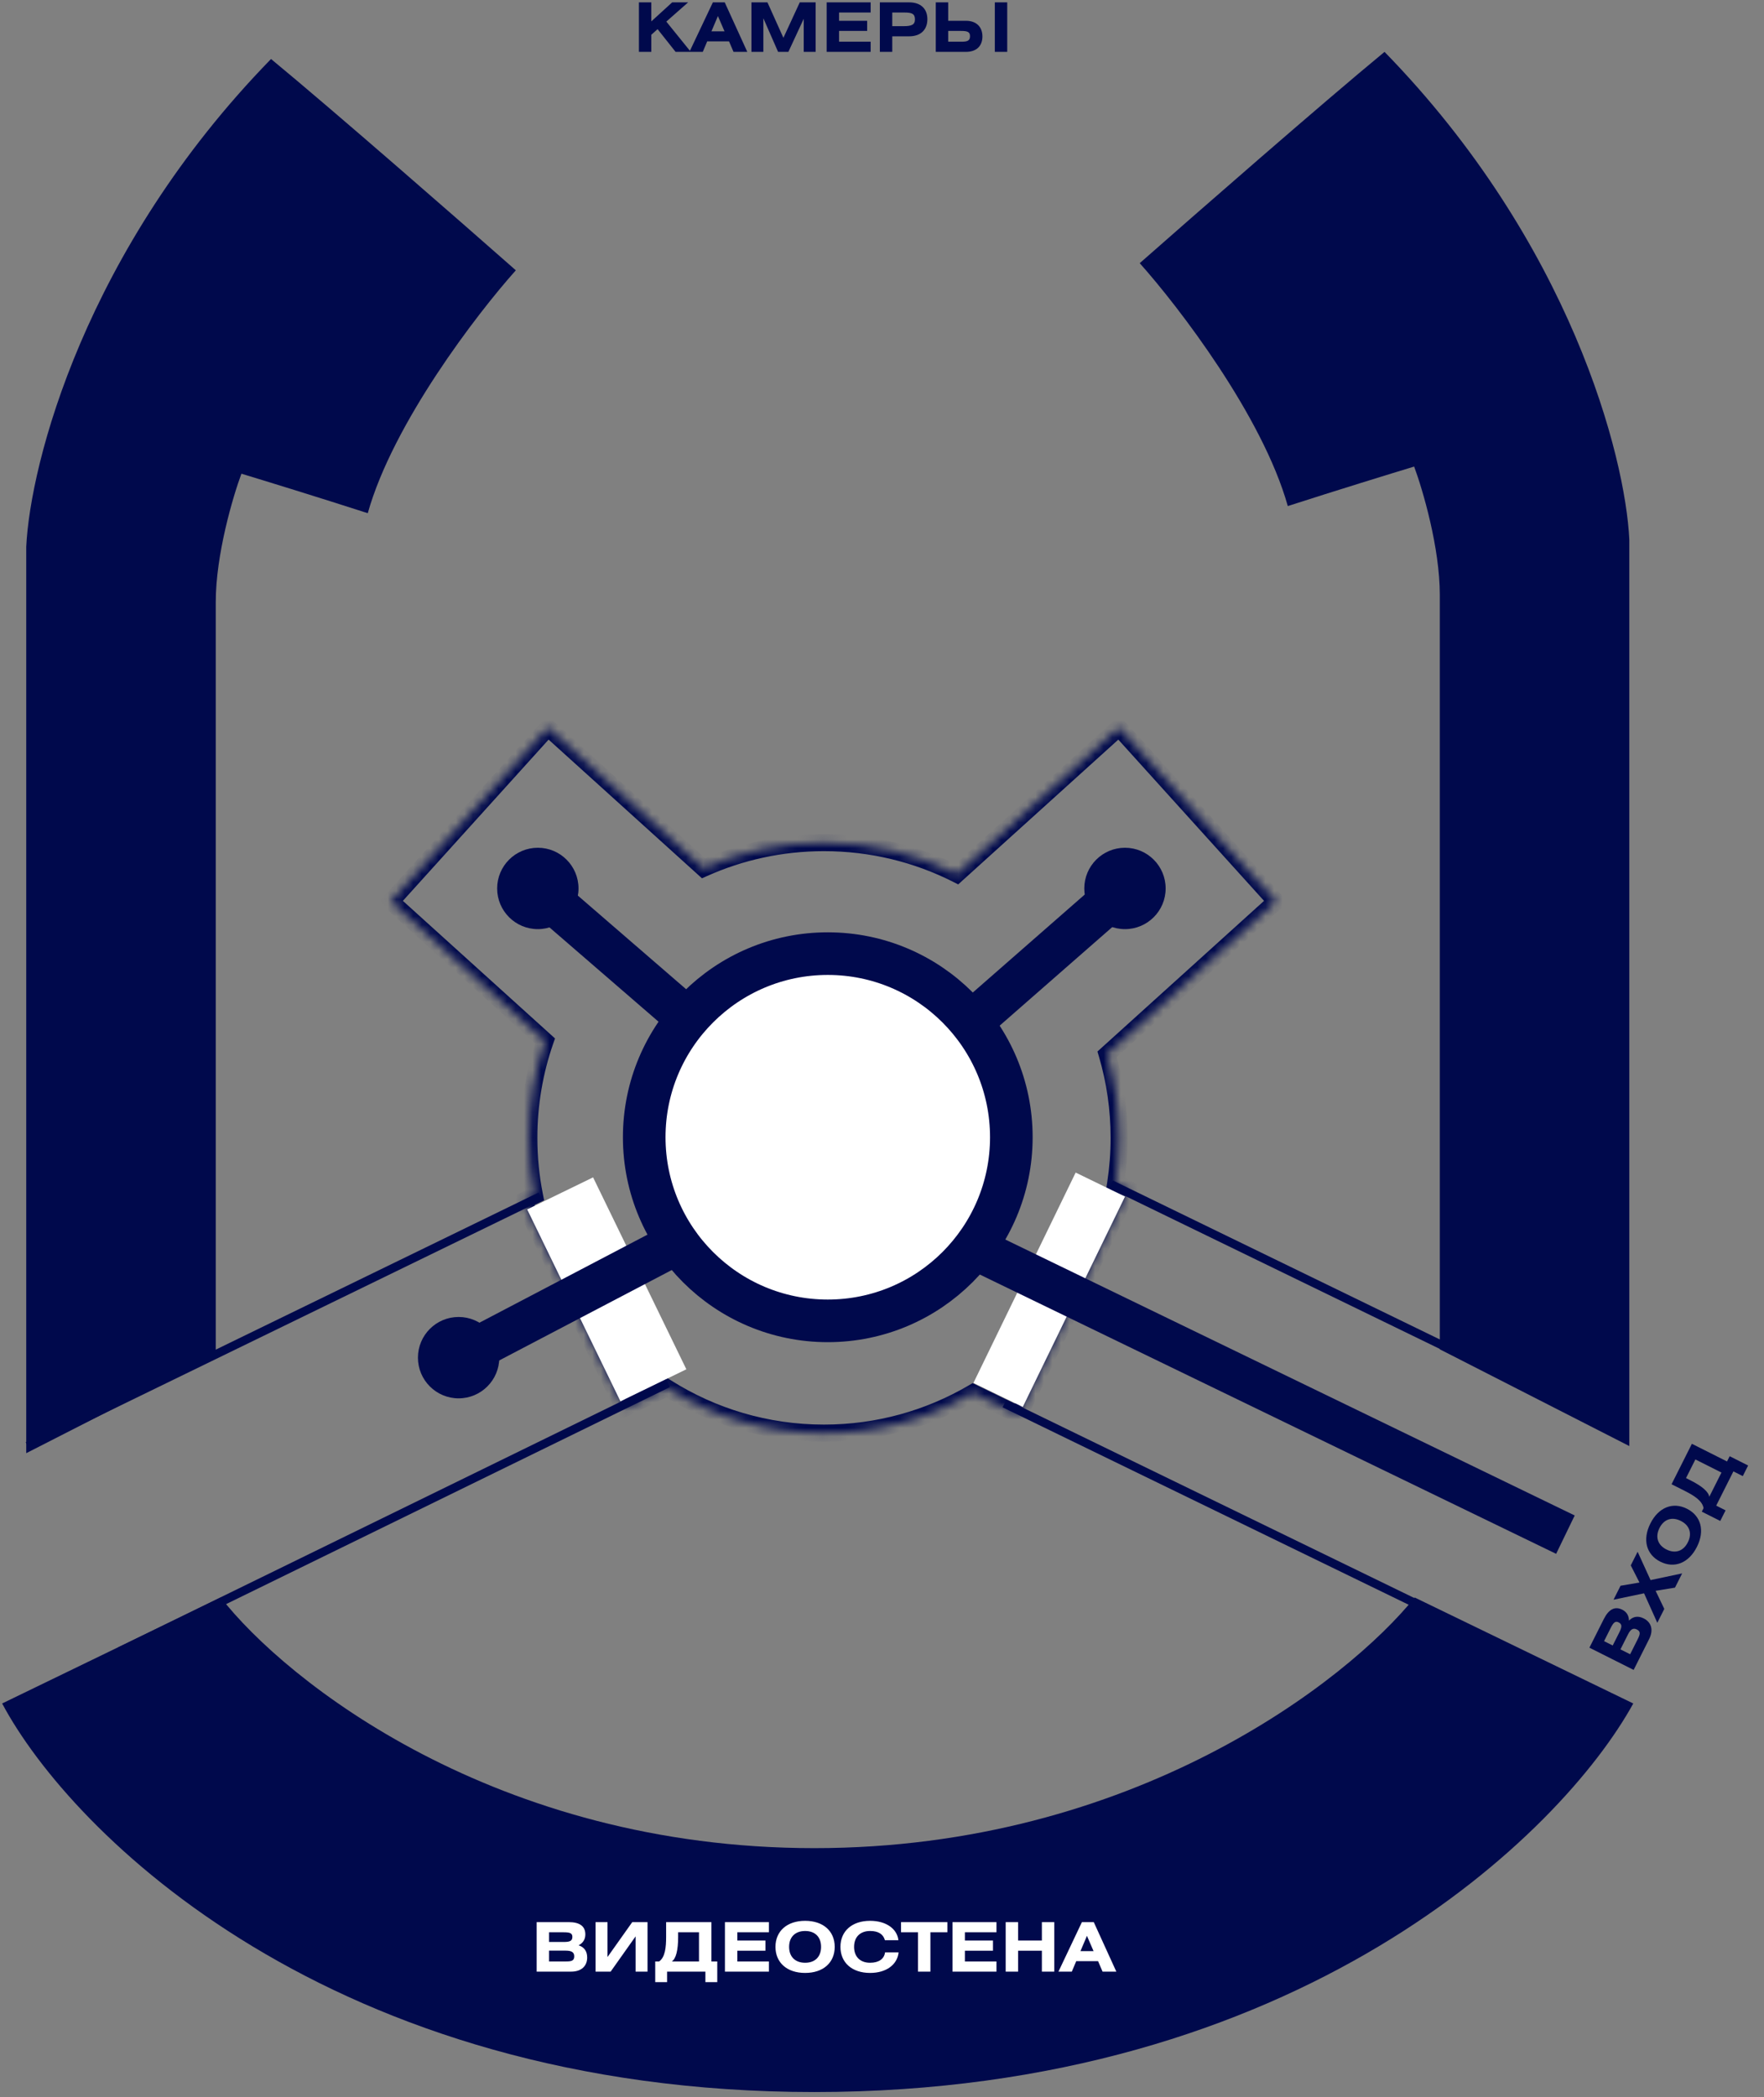 <svg width="207" height="246" viewBox="0 0 207 246" fill="none" xmlns="http://www.w3.org/2000/svg">
<rect x="0" y="0" width="207" height="246" fill="#808080" stroke="none"/>
<path d="M76.431 0.277V2.509L78.879 0.277H80.751L78.191 2.533L81.063 6.085H79.279L77.167 3.421L76.431 4.077V6.085H74.975V0.277H76.431ZM80.901 6.085L83.653 0.277H85.045L87.693 6.085H86.077L85.549 4.853H82.989L82.469 6.085H80.901ZM83.485 3.677H85.021L84.245 1.885L83.485 3.677ZM88.178 0.277H90.058L91.93 4.437L93.85 0.277H95.714V6.085H94.314V2.205L92.514 6.085H91.306L89.578 2.141V6.085H88.178V0.277ZM97.006 0.277H102.166V1.469H98.462V2.437H101.758V3.629H98.462V4.893H102.166V6.085H97.006V0.277ZM103.248 6.085V0.277H106.688C108.048 0.277 108.824 1.029 108.824 2.253C108.824 3.485 108.048 4.261 106.688 4.261H104.704V6.085H103.248ZM104.704 1.469V3.069H106.04C106.944 3.069 107.368 2.917 107.368 2.277C107.368 1.613 107 1.469 106.136 1.469H104.704ZM111.267 0.277V2.437H113.339C114.571 2.437 115.283 3.149 115.283 4.277C115.283 5.397 114.587 6.085 113.347 6.085H109.811V0.277H111.267ZM111.267 3.629V4.893H112.827C113.539 4.893 113.827 4.773 113.827 4.237C113.827 3.717 113.483 3.629 112.755 3.629H111.267ZM118.195 0.277V6.085H116.739V0.277H118.195Z" fill="#00094C"/>
<path d="M191.703 195.897L186.513 193.289L188.199 189.936C188.784 188.771 189.508 188.401 190.373 188.836C190.873 189.087 191.151 189.531 191.153 190.114C191.648 189.611 192.235 189.53 192.886 189.857C193.779 190.306 194.06 191.208 193.521 192.281L191.703 195.897ZM190.155 193.49L191.292 194.061L192.161 192.331C192.47 191.717 192.553 191.391 192.081 191.154C191.638 190.931 191.337 191.138 191.025 191.76L190.155 193.49ZM188.232 192.523L189.247 193.033L190.02 191.497C190.329 190.882 190.383 190.542 189.94 190.319C189.54 190.118 189.318 190.364 189.005 190.986L188.232 192.523ZM189.342 187.662L190.165 186.025L192.388 185.647L191.365 183.637L192.17 182.036L193.687 185.36L197.395 184.574L196.554 186.246L194.282 186.617L195.3 188.741L194.481 190.37L192.925 186.911L189.342 187.662ZM193.668 178.719C194.627 176.811 196.314 176.163 197.957 176.99C199.601 177.816 200.088 179.556 199.128 181.464C198.169 183.373 196.479 184.027 194.835 183.201C193.191 182.374 192.708 180.627 193.668 178.719ZM194.733 179.254C194.212 180.291 194.517 181.25 195.554 181.771C196.59 182.292 197.542 181.965 198.063 180.929C198.584 179.893 198.275 178.94 197.239 178.419C196.195 177.895 195.254 178.218 194.733 179.254ZM196.152 174.117L198.537 169.371L202.662 171.444L202.971 170.829L205.136 171.918L204.511 173.162L203.41 172.608L201.391 176.625L202.492 177.179L201.867 178.422L199.701 177.333L199.906 176.926C199.775 176.064 198.803 175.45 197.674 174.882L196.152 174.117ZM198.948 171.207L197.849 173.394L198.342 173.642C199.736 174.343 200.489 174.999 200.578 175.589L202.008 172.745L198.948 171.207Z" fill="#00094C"/>
<path d="M25.904 187.403L0.252 199.834C8.342 215.029 38.731 245.417 95.561 245.417C152.392 245.417 183.307 215.029 191.66 199.834L166.008 187.403C158.115 197.203 132.975 216.805 95.561 216.805C58.148 216.805 33.535 197.203 25.904 187.403Z" fill="#00094C"/>
<path d="M3.079 64.141V170.473L25.318 159.122V70.628C25.318 65.068 27.326 58.272 28.33 55.57C30.878 56.342 37.411 58.35 43.156 60.203C46.121 49.639 55.975 36.805 60.531 31.709C54.044 25.994 39.218 13.037 31.805 6.921C9.936 29.346 3.542 54.411 3.079 64.141Z" fill="#00094C"/>
<path d="M191.196 63.305V169.637L168.957 158.286V69.792C168.957 64.232 166.949 57.436 165.945 54.734C163.397 55.506 156.864 57.514 151.119 59.367C148.153 48.803 138.3 35.969 133.744 30.873C140.231 25.159 155.057 12.201 162.47 6.085C184.339 28.51 190.733 53.575 191.196 63.305Z" fill="#00094C"/>
<mask id="path-6-inside-1_102_292" fill="white">
<path fill-rule="evenodd" clip-rule="evenodd" d="M45.864 105.751L64.305 85.352L82.561 101.855C86.876 99.924 91.659 98.85 96.693 98.85C102.3 98.85 107.595 100.182 112.28 102.548L131.302 85.352L149.744 105.751L129.918 123.674C130.835 126.784 131.327 130.076 131.327 133.484C131.327 135.288 131.189 137.059 130.923 138.789L132.429 139.521L119.558 166.003L114.176 163.388C109.045 166.394 103.07 168.118 96.693 168.118C89.91 168.118 83.582 166.168 78.239 162.797L73.219 165.237L61.387 140.895L62.719 140.248C62.286 138.06 62.059 135.799 62.059 133.484C62.059 129.502 62.731 125.677 63.968 122.117L45.864 105.751Z"/>
</mask>
<path d="M64.305 85.352L64.976 84.61L64.234 83.939L63.563 84.681L64.305 85.352ZM45.864 105.751L45.122 105.08L44.452 105.822L45.193 106.493L45.864 105.751ZM82.561 101.855L81.891 102.597L82.374 103.034L82.969 102.768L82.561 101.855ZM112.28 102.548L111.83 103.44L112.442 103.749L112.951 103.289L112.28 102.548ZM131.302 85.352L132.044 84.681L131.373 83.939L130.632 84.61L131.302 85.352ZM149.744 105.751L150.414 106.493L151.156 105.822L150.485 105.08L149.744 105.751ZM129.918 123.674L129.247 122.932L128.781 123.353L128.959 123.956L129.918 123.674ZM130.923 138.789L129.935 138.637L129.823 139.366L130.486 139.688L130.923 138.789ZM132.429 139.521L133.329 139.958L133.766 139.059L132.867 138.622L132.429 139.521ZM119.558 166.003L119.12 166.903L120.02 167.34L120.457 166.441L119.558 166.003ZM114.176 163.388L114.613 162.488L114.132 162.255L113.671 162.525L114.176 163.388ZM78.239 162.797L78.773 161.952L78.302 161.655L77.802 161.898L78.239 162.797ZM73.219 165.237L72.32 165.675L72.757 166.574L73.656 166.137L73.219 165.237ZM61.387 140.895L60.95 139.996L60.051 140.433L60.488 141.332L61.387 140.895ZM62.719 140.248L63.156 141.147L63.85 140.81L63.7 140.054L62.719 140.248ZM63.968 122.117L64.912 122.445L65.13 121.819L64.638 121.375L63.968 122.117ZM63.563 84.681L45.122 105.08L46.606 106.422L65.047 86.022L63.563 84.681ZM83.232 101.113L64.976 84.61L63.635 86.093L81.891 102.597L83.232 101.113ZM96.693 97.85C91.516 97.85 86.594 98.955 82.153 100.942L82.969 102.768C87.159 100.893 91.803 99.85 96.693 99.85V97.85ZM112.731 101.655C107.909 99.221 102.46 97.85 96.693 97.85V99.85C102.14 99.85 107.281 101.144 111.83 103.44L112.731 101.655ZM130.632 84.61L111.61 101.806L112.951 103.289L131.973 86.093L130.632 84.61ZM150.485 105.08L132.044 84.681L130.56 86.022L149.002 106.422L150.485 105.08ZM130.589 124.415L150.414 106.493L149.073 105.009L129.247 122.932L130.589 124.415ZM132.327 133.484C132.327 129.98 131.821 126.592 130.877 123.391L128.959 123.956C129.849 126.976 130.327 130.173 130.327 133.484H132.327ZM131.912 138.941C132.185 137.161 132.327 135.339 132.327 133.484H130.327C130.327 135.237 130.193 136.958 129.935 138.637L131.912 138.941ZM132.867 138.622L131.36 137.89L130.486 139.688L131.992 140.42L132.867 138.622ZM120.457 166.441L133.329 139.958L131.53 139.084L118.658 165.566L120.457 166.441ZM113.739 164.287L119.12 166.903L119.995 165.104L114.613 162.488L113.739 164.287ZM96.693 169.118C103.253 169.118 109.401 167.345 114.682 164.251L113.671 162.525C108.688 165.444 102.888 167.118 96.693 167.118V169.118ZM77.706 163.643C83.203 167.111 89.715 169.118 96.693 169.118V167.118C90.104 167.118 83.96 165.224 78.773 161.952L77.706 163.643ZM73.656 166.137L78.676 163.697L77.802 161.898L72.782 164.338L73.656 166.137ZM60.488 141.332L72.32 165.675L74.118 164.8L62.287 140.458L60.488 141.332ZM62.282 139.348L60.95 139.996L61.825 141.795L63.156 141.147L62.282 139.348ZM61.059 133.484C61.059 135.864 61.293 138.191 61.738 140.442L63.7 140.054C63.28 137.93 63.059 135.733 63.059 133.484H61.059ZM63.023 121.789C61.75 125.453 61.059 129.389 61.059 133.484H63.059C63.059 129.615 63.712 125.901 64.912 122.445L63.023 121.789ZM45.193 106.493L63.297 122.859L64.638 121.375L46.535 105.009L45.193 106.493Z" fill="#00094C" mask="url(#path-6-inside-1_102_292)"/>
<path d="M61.864 141.876L72.808 164.391L80.541 160.632L69.597 138.117L61.864 141.876Z" fill="white"/>
<path d="M132.017 140.37L120.021 165.049L114.229 162.234L126.225 137.554L132.017 140.37Z" fill="white"/>
<path d="M189.899 167.865L130.372 138.932M177.402 193.578L117.874 164.644" stroke="#00094C"/>
<path d="M3.235 169.626L63.434 140.336M14.097 193.702L78.394 162.269" stroke="#00094C"/>
<circle cx="53.817" cy="159.267" r="4.773" fill="#00094C"/>
<path d="M53.817 159.267L79.847 145.632" stroke="#00094C" stroke-width="5"/>
<path d="M63.066 104.268L80.391 119.244" stroke="#00094C" stroke-width="5"/>
<path d="M113.974 146.252L183.697 180.03" stroke="#00094C" stroke-width="5"/>
<path d="M113.974 119.913L131.327 104.728" stroke="#00094C" stroke-width="5"/>
<circle cx="97.137" cy="133.41" r="21.54" fill="white" stroke="#00094C" stroke-width="5"/>
<path d="M62.975 231.292V225.484H66.727C68.031 225.484 68.687 225.964 68.687 226.932C68.687 227.492 68.415 227.94 67.895 228.204C68.567 228.42 68.903 228.908 68.903 229.636C68.903 230.636 68.223 231.292 67.023 231.292H62.975ZM64.431 228.828V230.1H66.367C67.055 230.1 67.383 230.028 67.383 229.5C67.383 229.004 67.063 228.828 66.367 228.828H64.431ZM64.431 226.676V227.812H66.151C66.839 227.812 67.167 227.708 67.167 227.212C67.167 226.764 66.847 226.676 66.151 226.676H64.431ZM69.889 225.484H71.289V229.58L74.193 225.484H75.985V231.292H74.585V227.156L71.657 231.292H69.889V225.484ZM78.168 225.484H83.48V230.1H84.168V232.524H82.776V231.292H78.28V232.524H76.888V230.1H77.344C78.056 229.596 78.168 228.452 78.168 227.188V225.484ZM82.024 226.676H79.576V227.228C79.576 228.788 79.328 229.756 78.84 230.1H82.024V226.676ZM85.069 225.484H90.229V226.676H86.525V227.644H89.821V228.836H86.525V230.1H90.229V231.292H85.069V225.484ZM94.479 225.332C96.615 225.332 97.951 226.548 97.951 228.388C97.951 230.228 96.615 231.444 94.479 231.444C92.343 231.444 90.999 230.228 90.999 228.388C90.999 226.548 92.343 225.332 94.479 225.332ZM94.479 226.524C93.319 226.524 92.599 227.228 92.599 228.388C92.599 229.548 93.319 230.252 94.479 230.252C95.639 230.252 96.351 229.548 96.351 228.388C96.351 227.22 95.639 226.524 94.479 226.524ZM105.424 227.604H103.84C103.648 226.892 103.064 226.524 102.104 226.524C100.944 226.524 100.224 227.228 100.224 228.388C100.224 229.548 100.944 230.252 102.104 230.252C103.128 230.252 103.76 229.796 103.856 229.036H105.448C105.296 230.468 104.016 231.444 102.104 231.444C99.968 231.444 98.624 230.228 98.624 228.388C98.624 226.548 99.968 225.332 102.104 225.332C104.016 225.332 105.28 226.292 105.424 227.604ZM105.732 225.484H111.172V226.676H109.18V231.292H107.724V226.676H105.732V225.484ZM111.772 225.484H116.932V226.676H113.228V227.644H116.524V228.836H113.228V230.1H116.932V231.292H111.772V225.484ZM119.47 225.484V227.644H122.262V225.484H123.718V231.292H122.262V228.836H119.47V231.292H118.014V225.484H119.47ZM124.206 231.292L126.958 225.484H128.35L130.998 231.292H129.382L128.854 230.06H126.294L125.774 231.292H124.206ZM126.79 228.884H128.326L127.55 227.092L126.79 228.884Z" fill="white"/>
<circle cx="63.113" cy="104.223" r="4.773" fill="#00094C"/>
<circle cx="132.012" cy="104.223" r="4.773" fill="#00094C"/>
</svg>
